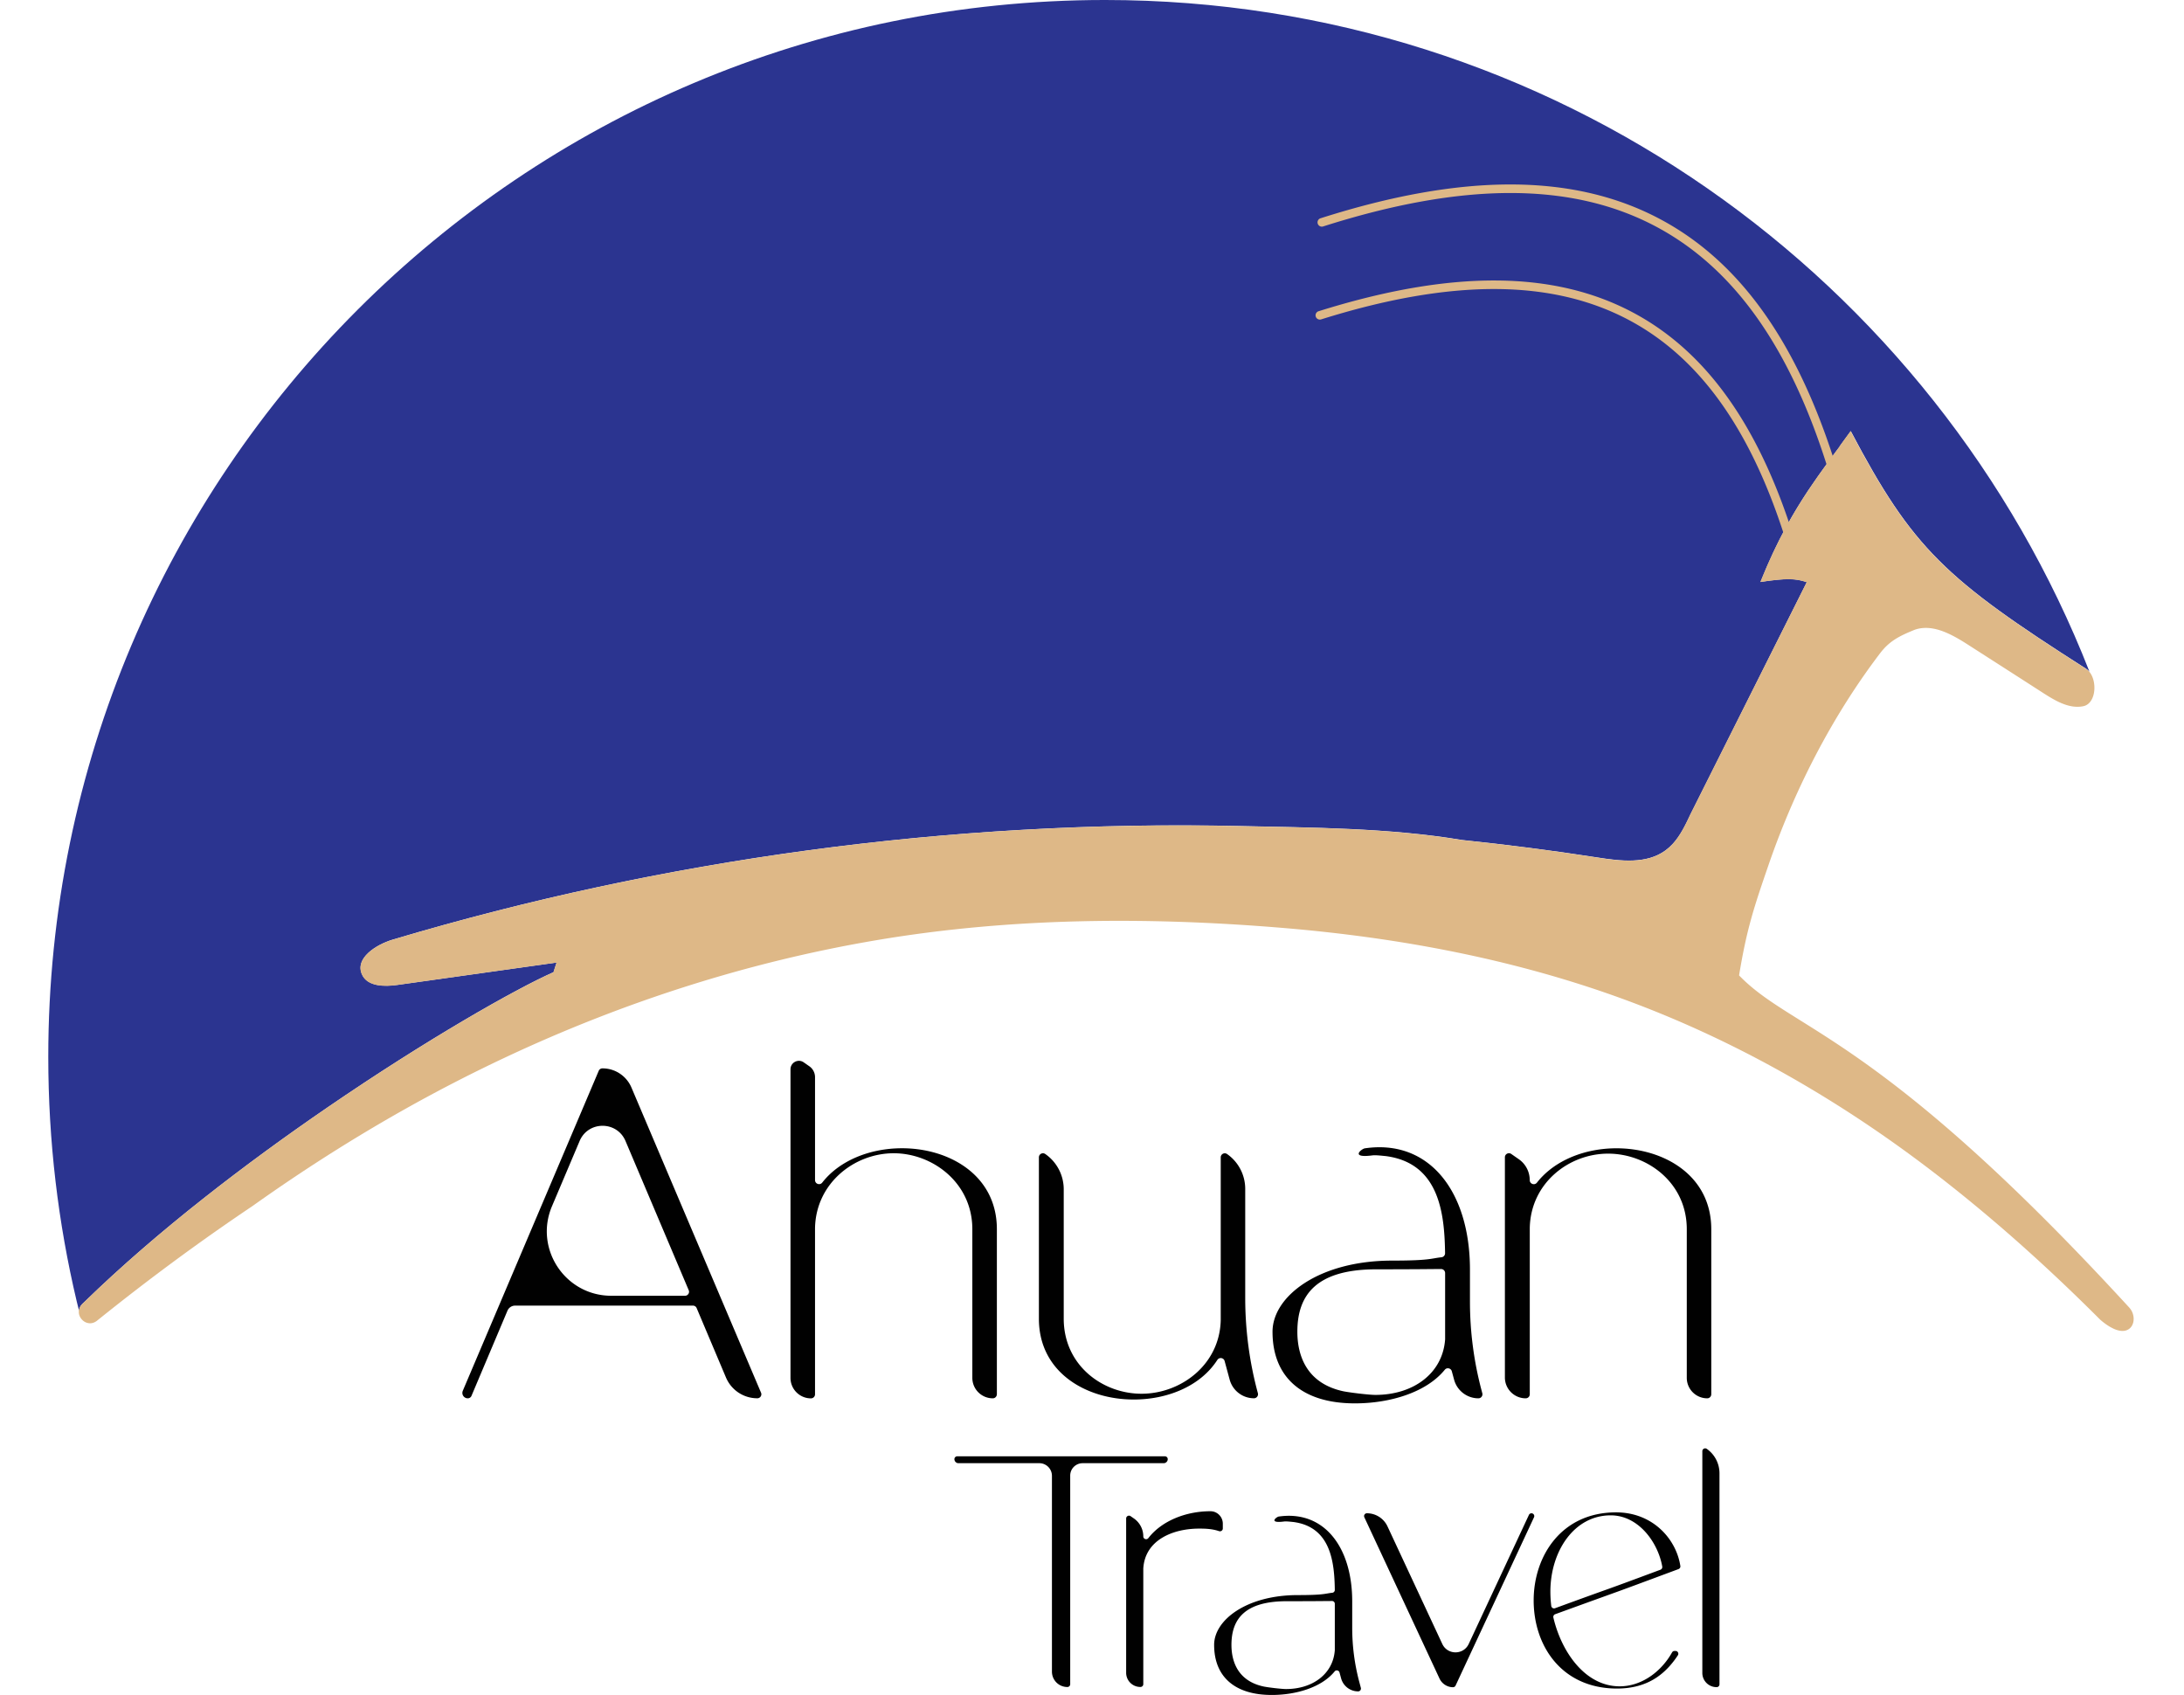 <?xml version="1.0" encoding="UTF-8"?> <svg xmlns="http://www.w3.org/2000/svg" height="1940" viewBox="158.03 139.97 483.29 392.38" width="2500"><path d="m165.94 441.79c.19-.19.37-.36.56-.53 16.72-16.27 37.21-31.94 56.13-44.9 22.98-15.76 43.65-27.49 52.38-31.34.23-.75.47-1.49.72-2.24-12.27 1.72-24.53 3.45-36.78 5.17-3.08.44-7.03.41-8.28-2.43-1.67-3.72 3.2-6.87 7.11-8.04 31.38-9.35 63.49-16.24 95.93-20.64 33.1-4.48 66.56-6.38 99.96-5.66 16.99.37 34.82.43 51.62 3.23 10.49 1.09 20.95 2.44 31.38 4.05 5.36.83 11.36 1.59 15.75-1.61.64-.47 1.21-.99 1.75-1.57 1.76-1.93 2.95-4.43 4.08-6.84l26.92-53.71c-2.53-.89-4.81-.95-10.72-.05 1.92-4.8 3.85-8.89 5.93-12.72.11-.19.2-.36.29-.53 1.48-2.68 3.05-5.24 4.76-7.83 1.55-2.32 3.2-4.65 5.01-7.12l.04-.04c.75-1.03 1.52-2.05 2.33-3.13l-.04-.03.03-.01c.83-1.17 1.69-2.35 2.55-3.51 14.33 27.2 21.89 34.24 54.49 55.02.29.19.55.41.77.68-35.65-91.03-124.25-155.49-227.92-155.49-135.12 0-244.66 109.54-244.66 244.66 0 19.49 2.28 38.45 6.59 56.63.17.73.36 1.47.55 2.2 0-.58.25-1.16.77-1.67z" fill="#2b3490"></path><path d="m640.27 443.26c-.13-.2-.28-.4-.44-.59-12.4-13.51-23.04-24.17-32.24-32.7-34.05-31.58-48.3-34.04-58.1-44.2 1.76-10.79 3.51-15.95 6.83-25.6 6.6-19.17 15.81-35.85 25.85-49.02 1.88-2.45 3.84-3.61 6.49-4.77.37-.16.76-.32 1.16-.49.92-.39 1.87-.55 2.81-.56 3.33-.05 6.77 1.91 9.73 3.8 5.87 3.77 11.75 7.53 17.61 11.31 2.11 1.35 4.43 2.75 6.84 3.08.55.07 1.09.08 1.65.04.24-.03.48-.05.72-.11 1.96-.39 2.8-2.84 2.53-5.09-.12-1.05-.48-2.07-1.07-2.81-.03-.03-.05-.05-.07-.08-.23-.27-.48-.49-.77-.68-32.6-20.78-40.16-27.82-54.49-55.02-.85 1.16-1.72 2.33-2.55 3.51l-.03.01.04.03c-.56.74-1.09 1.45-1.61 2.16-8.89-27.22-21.96-45.17-39.84-54.73-19.99-10.69-45.75-10.77-78.74-.25a.99.99 0 0 0 -.64 1.25c.17.52.72.81 1.25.64 32.46-10.35 57.71-10.32 77.21.11 17.7 9.47 30.6 27.47 39.33 54.95-1.54 2.12-2.98 4.16-4.33 6.18-1.57 2.38-3.02 4.75-4.39 7.2-8.13-23.99-19.94-39.88-35.97-48.45-18.41-9.85-42.26-9.97-72.91-.36-.52.16-.81.72-.65 1.24s.72.81 1.24.65c30.11-9.44 53.46-9.37 71.38.21 15.95 8.53 27.63 24.61 35.61 49.07-1.84 3.48-3.57 7.22-5.29 11.52 5.91-.89 8.19-.84 10.72.05l-26.92 53.71c-1.13 2.41-2.32 4.91-4.08 6.84-.53.59-1.11 1.11-1.75 1.57-4.39 3.2-10.39 2.44-15.75 1.61a612.942 612.942 0 0 0 -31.38-4.05c-16.79-2.8-34.63-2.86-51.62-3.23a640.1 640.1 0 0 0 -99.96 5.66c-32.44 4.4-64.55 11.28-95.93 20.64-3.91 1.17-8.77 4.32-7.11 8.04 1.25 2.84 5.2 2.87 8.28 2.43 12.25-1.72 24.52-3.45 36.78-5.17-.25.75-.49 1.49-.72 2.24-8.73 3.85-29.4 15.59-52.38 31.34-18.92 12.96-39.41 28.64-56.13 44.9-.19.17-.37.35-.56.53-.52.51-.77 1.09-.8 1.67-.05.52.09 1.04.36 1.48.29.49.75.91 1.27 1.13.31.13.64.2.97.2.53 0 1.09-.19 1.61-.6 12.12-9.76 24.13-18.58 36.02-26.56 11.24-8 22.76-15.35 34.53-22 7.84-4.43 15.84-8.56 23.99-12.39 27.25-12.8 56.15-22.09 85.85-27.12 31.15-5.28 62.97-5.46 94.4-2.83 26.6 2.23 53.04 7.17 78.17 16.31 25.16 9.15 48.59 22.41 69.95 38.5 13.57 10.23 27.12 22.1 40.86 35.85.81.71 1.57 1.25 2.25 1.65.36.2.68.37.99.51 1.11.47 2 .55 2.69.35 1.91-.54 2.3-2.98 1.25-4.71z" fill="#deb887"></path><g fill="#010101"><path d="m323.05 462.37-30-70.63c-.57-1.35-1.52-2.46-2.69-3.24s-2.57-1.21-4.03-1.21c-.37 0-.72.22-.86.57l-31.47 74.07a1.25 1.25 0 0 0 1.15 1.74c.38 0 .72-.23.86-.57l8.33-19.71c.3-.71 1-1.18 1.78-1.18h41.16c.38 0 .72.23.86.57l6.79 16.07a7.918 7.918 0 0 0 2.9 3.5c1.27.84 2.77 1.31 4.35 1.31.68.01 1.13-.68.87-1.29zm-17.6-22.44h-17.07c-10.68 0-17.9-10.9-13.73-20.73l6.4-15.1c1.99-4.69 8.63-4.69 10.62 0l14.63 34.53c.28.61-.18 1.3-.85 1.3zm71.26 23.74c-2.62 0-4.74-2.12-4.74-4.74v-34.41c0-10.76-9.22-17.58-18.21-17.58-9.07 0-17.99 6.89-18.21 17.29v38.51c0 .52-.42.94-.94.94-2.62 0-4.74-2.12-4.74-4.74v-71.44c0-1.58 1.78-2.51 3.07-1.6l1.29.9a3.08 3.08 0 0 1 1.32 2.53v23.82c0 .89 1.12 1.28 1.67.58 4.13-5.28 11.3-7.95 18.46-7.95 10.99 0 21.97 6.27 21.97 18.73v38.21c-.01.53-.42.95-.94.95zm10.67-18.43v-37.36c0-.75.85-1.2 1.47-.77a9.945 9.945 0 0 1 4.28 8.17v29.96c0 10.76 8.95 17.37 18.02 17.37s18.11-6.68 18.33-17.07v-37.65c0-.76.85-1.2 1.47-.77a9.851 9.851 0 0 1 4.2 8.08v25.22c0 7.45.98 14.87 2.93 22.06a.939.939 0 0 1 -.9 1.18c-2.63 0-4.93-1.76-5.63-4.3l-1.17-4.32c-.21-.78-1.25-.94-1.69-.25-3.95 6.13-11.64 9.16-19.34 9.16-10.99.01-21.97-6.25-21.97-18.71zm54.09 3.02c0-8.18 10.7-16.47 27.73-16.47 8.83 0 8.95-.52 11.38-.77.48-.05.85-.46.84-.94-.13-9.08-1.27-20.84-13.71-22.48-.81-.07-2.35-.27-3.15-.16-5.26.68-2.47-1.53-1.71-1.64 14.88-2.17 24.33 9.95 24.33 28.09v7.38c0 6.9.89 13.76 2.65 20.43l.21.8a.93.93 0 0 1 -.9 1.17c-2.63 0-4.94-1.77-5.63-4.31l-.53-1.95c-.2-.73-1.14-.94-1.62-.36-4.33 5.33-12.84 7.79-20.8 7.79-12.23.01-19.09-6.04-19.09-16.58zm39.96 1.8v-15.38c0-.52-.42-.94-.94-.94-2.25.01-6.04.07-14.99.07-13.86 0-18.28 5.9-18.28 14.45 0 5.31 1.99 11.94 10.69 13.79 1.47.29 5.84.83 7.38.83 8.76 0 15.51-4.94 16.13-12.73.01-.03.01-.06.01-.09zm60.69 13.61c-2.62 0-4.74-2.12-4.74-4.74v-34.41c0-10.76-9.14-17.49-18.21-17.49s-17.92 6.79-18.14 17.19v38.51c0 .52-.42.94-.94.94-2.66 0-4.82-2.16-4.82-4.82v-50.98c0-.75.85-1.2 1.47-.77l1.74 1.21a5.893 5.893 0 0 1 2.54 4.85c0 .89 1.12 1.28 1.67.58 4.13-5.28 11.29-7.95 18.39-7.95 10.99 0 21.97 6.27 21.97 18.73v38.21c0 .52-.42.94-.93.94zm-151.72 63.27v-45.33c0-1.61-1.31-2.92-2.92-2.92h-18.72c-.52 0-.94-.42-.94-.94 0-.36.29-.65.65-.65h48.09c.36 0 .65.29.65.65 0 .52-.42.94-.94.94h-18.77a2.87 2.87 0 0 0 -2.87 2.87v48.29c0 .36-.29.65-.65.65a3.56 3.56 0 0 1 -3.58-3.56z"></path><path d="m407.58 527.19v-35.7c0-.53.6-.84 1.03-.54l.79.55a5.05 5.05 0 0 1 2.15 4.13c0 .63.79.89 1.17.4 3.19-4.11 8.87-6.22 14.35-6.22h.03c1.58 0 2.86 1.3 2.86 2.88v1.11c0 .45-.44.76-.87.62-1.53-.52-2.99-.59-4.6-.59-6.13 0-12.57 2.67-12.94 9.26v26.75c0 .36-.29.65-.65.65a3.289 3.289 0 0 1 -3.32-3.3zm72.55 1.35-17.4-37.33c-.2-.43.11-.93.59-.93a5.26 5.26 0 0 1 4.77 3.04l12.68 27.2c1.21 2.61 4.92 2.61 6.13 0l13.93-29.86a.65.65 0 1 1 1.18.55l-18.16 38.96a.66.66 0 0 1 -.59.38c-1.33 0-2.56-.79-3.13-2.01zm21.8-18.1c0-10.16 6.34-20.37 19.08-20.37 8.47 0 13.92 6.14 14.88 12.41.05.31-.13.61-.42.72-18.45 6.86-8.73 3.25-28.56 10.45a.66.66 0 0 0 -.42.76c1.88 8.02 7.39 15.93 15.35 15.93 5.13 0 9.66-3.43 12.13-7.85.12-.21.33-.34.57-.34h.23c.52 0 .83.58.54 1.02-2.99 4.52-7.14 7.69-14.15 7.69-12.79-.06-19.23-9.91-19.23-20.42zm29.35-7.09c.3-.11.47-.42.42-.73-.98-5.59-5.49-11.86-11.93-11.86-8.56 0-13.97 8.43-13.97 17.66 0 1.12.07 2.2.2 3.3.05.42.48.69.88.54 16.43-6 8.41-2.96 24.4-8.91zm9.7 23.88v-51.32c0-.53.6-.84 1.03-.54a6.905 6.905 0 0 1 2.94 5.65v48.86c0 .36-.29.65-.65.65a3.289 3.289 0 0 1 -3.32-3.3zm-113.03-6.49c0-5.72 7.48-11.52 19.39-11.52 6.17 0 6.26-.36 7.96-.54.34-.03.59-.32.59-.66-.09-6.35-.89-14.57-9.59-15.72-.57-.05-1.64-.19-2.2-.11-3.68.47-1.72-1.07-1.2-1.15 10.41-1.52 17.02 6.96 17.02 19.64v6.11c0 4.2.54 8.37 1.61 12.43l.39 1.47c.11.42-.2.82-.63.82-1.84 0-3.45-1.23-3.94-3.01l-.37-1.36c-.14-.51-.8-.66-1.13-.25-3.03 3.73-8.98 5.45-14.54 5.45-8.57.01-13.36-4.22-13.36-11.6zm27.94 1.26v-10.76c0-.36-.29-.66-.66-.65-1.57.01-4.22.05-10.48.05-9.69 0-12.79 4.12-12.79 10.11 0 3.71 1.39 8.35 7.48 9.64 1.03.21 4.08.58 5.16.58 6.12 0 10.85-3.46 11.28-8.9.01-.03.01-.05.01-.07z"></path></g></svg> 